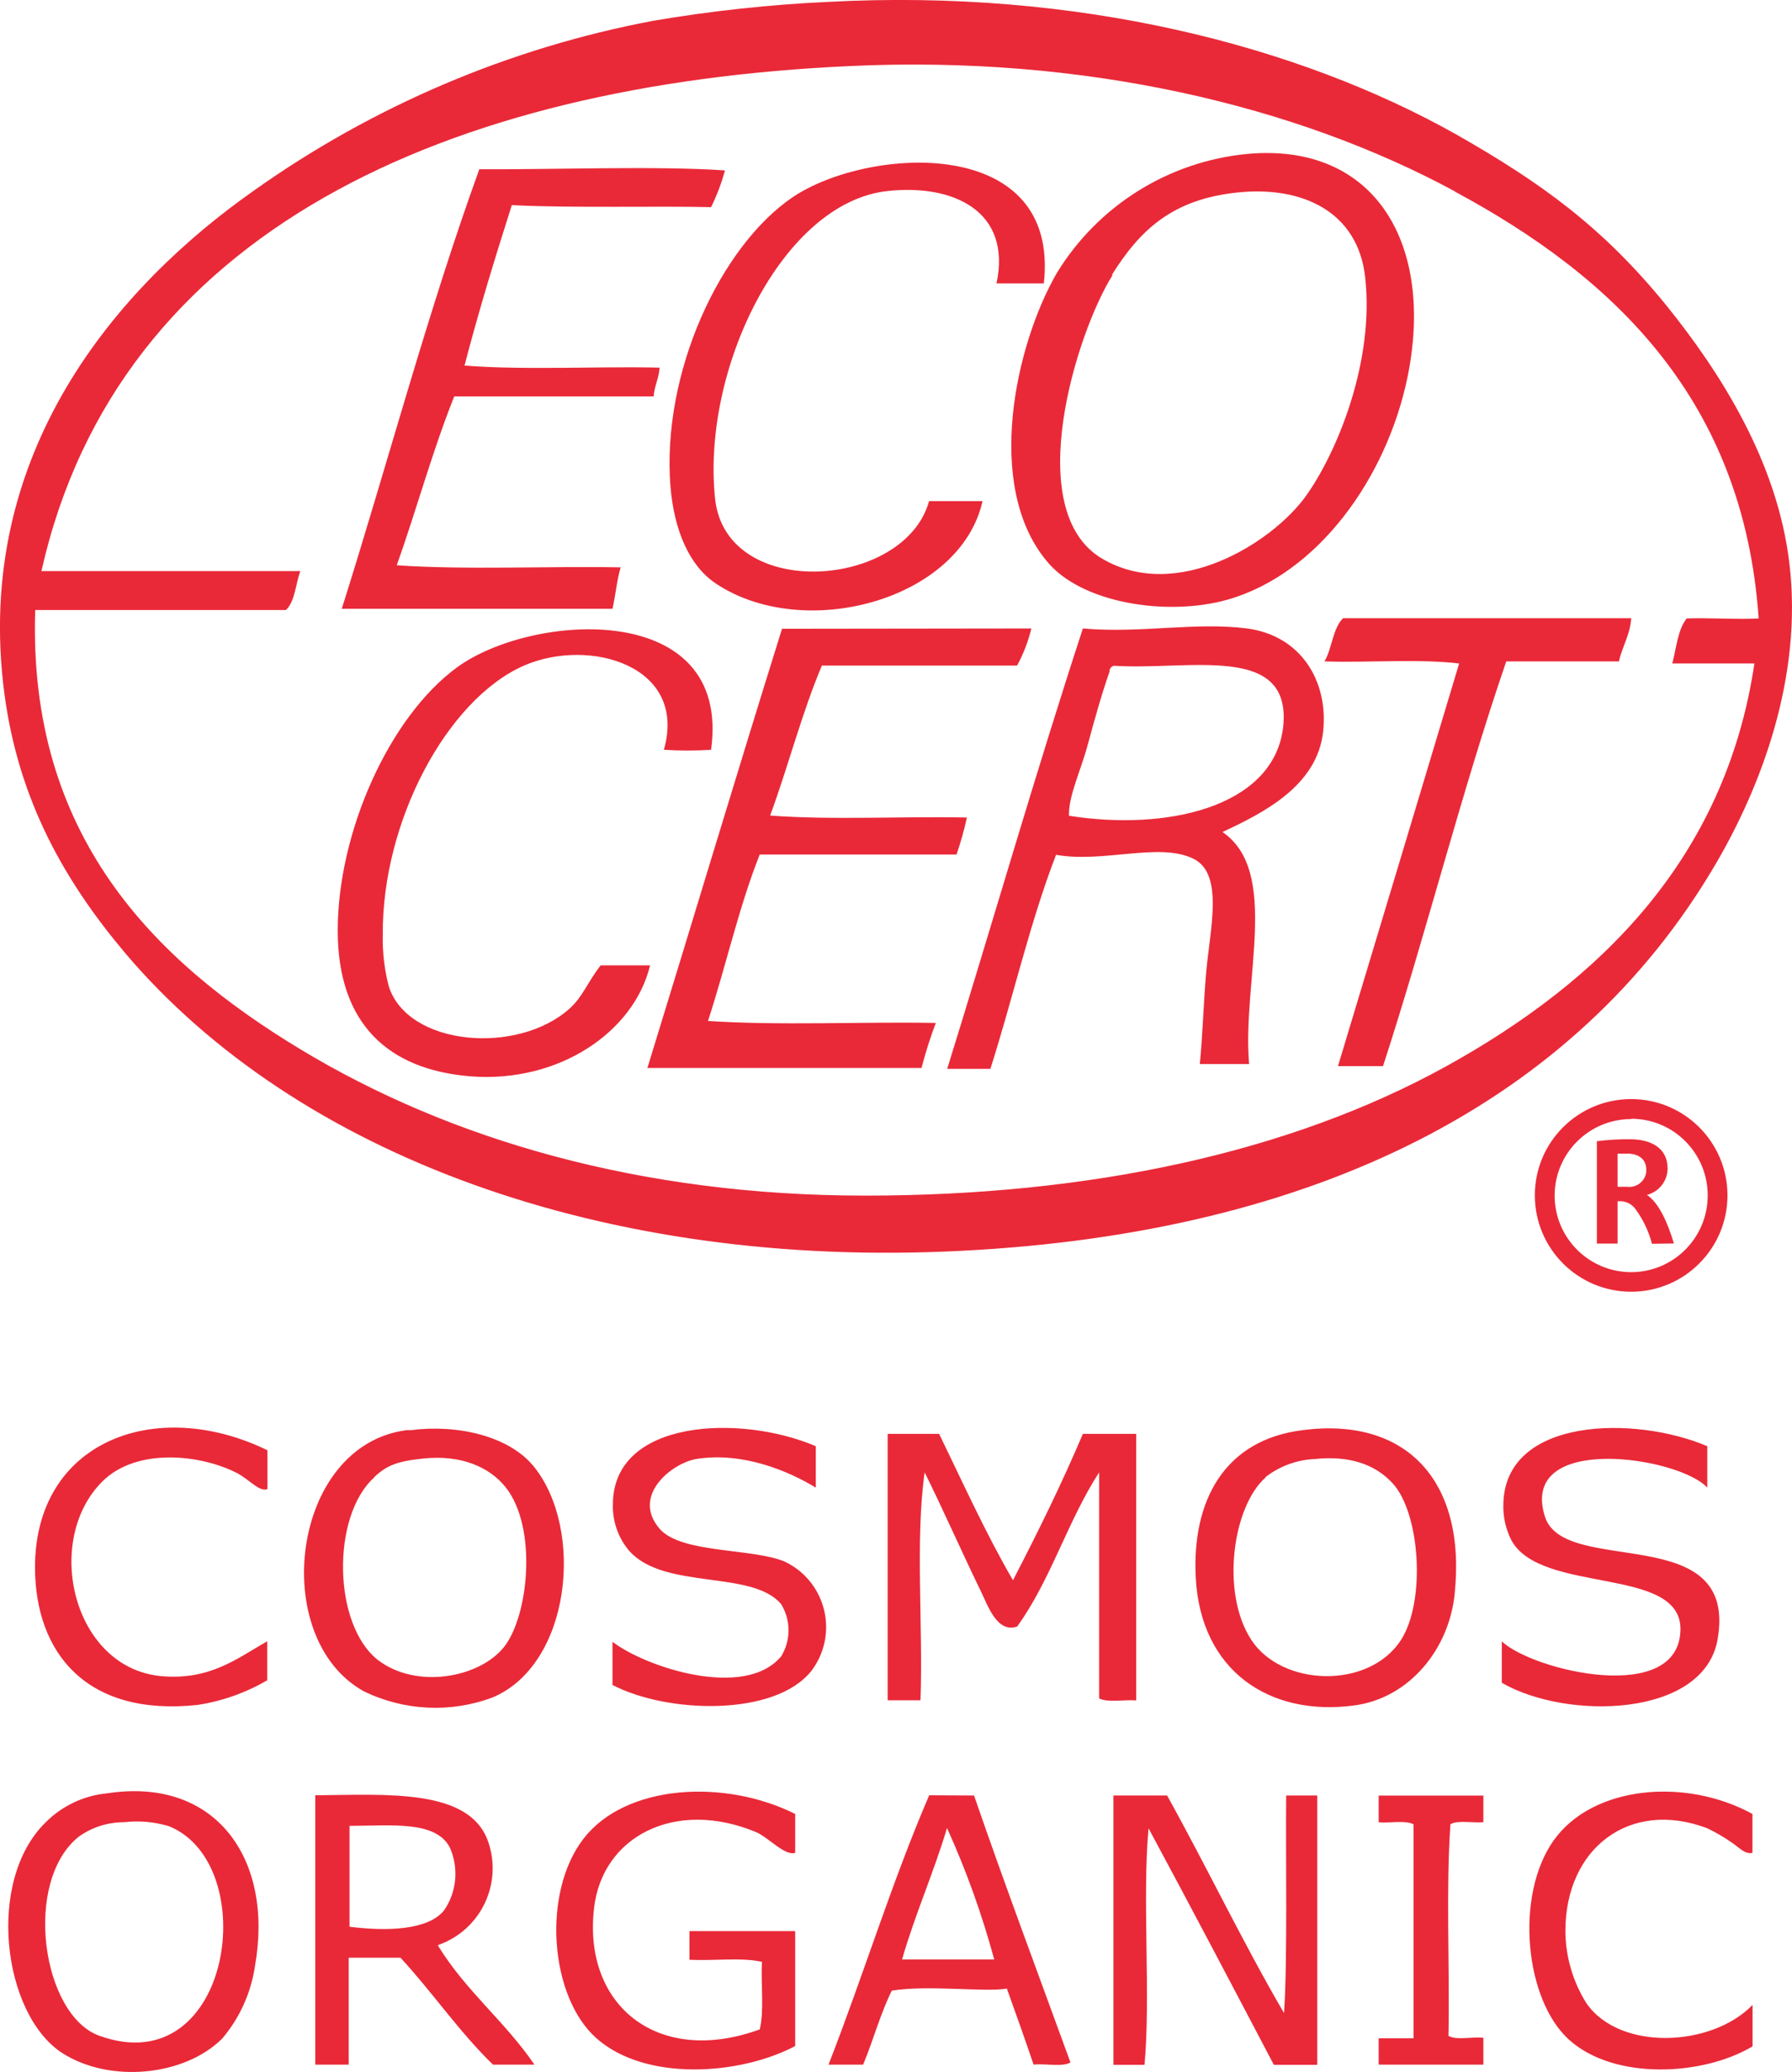<svg xmlns="http://www.w3.org/2000/svg" viewBox="0 0 173.03 200.03">
  <title>Cosmos Organic</title>
  <path style="fill: #e92938;-1" d="M80,.18c24-1.27,45.28,4.17,60.65,12.82,8.14,4.64,14.06,8.88,20.23,16.46,5.23,6.48,10.71,15.07,11.89,24.86,1.35,11.06-2.79,21.74-7.14,29.14-13.45,22.91-38.6,35.57-72.83,37.29-34.53,1.78-64.22-9.29-80.72-28.75-5.71-6.78-10.27-14.59-11.65-25C-2.69,43.55,11.62,27.48,24.43,18.46,35.98,10.24,49.18,4.62,63.11,2c5.59-.95,11.23-1.56,16.89-1.82ZM140.49,18.48c-15.26-8.26-35.76-13.18-58.49-12.1C43.37,8.15,11.4,22.2,4,55.13h25c-.46,1.25-.51,2.92-1.39,3.76H3.4c-.71,21.74,11.44,33.84,25.6,42.4,14.37,8.69,32.79,14.13,54.54,14.13s41.07-4.18,56.13-12.5c14.7-8.14,26.91-19.92,29.73-38.87h-7.93c.4-1.53.53-3.26,1.39-4.35,2.28-.07,5.28.12,6.95,0-1.45-21.06-13.95-32.94-29.36-41.22h.04ZM120.42,14.86c12.42-1.14,18.13,8.79,15.47,21.62-2,9.59-8.58,18.93-17.4,21.42-5.79,1.62-14.13.36-17.45-3.77-6-7.25-3-20.84,1-27.77,3.98-6.51,10.79-10.77,18.38-11.5ZM107.42,26.57c-3.43,5.43-8.89,22.71-1,27.36,7.2,4.24,16.38-1.5,19.64-6,3-4.16,6.69-13,5.75-21.22-.72-6.24-6-8.78-12.3-8.13s-9.43,3.61-12.14,7.94l.05.05ZM100.79,27.36h-4.57c1.49-7-4.2-9.61-10.51-8.92-10.15,1.08-18,17.23-16.66,29.74,1.09,9.88,18.29,8.7,20.66.2h5.16c-2.17,9.62-17.33,13.62-25.78,7.93-2.56-1.72-4-5.16-4.35-9.31-.89-11,4.83-23.27,11.85-28,7.32-4.87,25.79-6,24.2,8.36ZM70,16.45c-.33,1.22-.78,2.41-1.34,3.55-4.84-.13-13.63.1-19.24-.2-1.62,5.08-3.19,10.2-4.57,15.49,5.9.46,12.64.06,18.84.2-.08,1.09-.5,1.74-.58,2.78h-19.25c-2.08,5.18-3.62,10.87-5.55,16.3,6.82.46,14.48.07,21.62.2-.37,1.23-.49,2.69-.79,4h-26.14c4.47-14.17,8.35-28.82,13.28-42.43,6.99.04,17.12-.34,23.72.11ZM157.51,59.68c-.13,1.67-.87,2.71-1.19,4.17h-10.88c-4.34,12.64-7.73,26.26-11.9,39.07h-4.35c3.91-12.95,7.81-25.9,11.7-38.87-4-.47-8.8-.06-13-.2.73-1.25.79-3.18,1.79-4.17h27.83ZM68.66,72.38c-1.52.1-3.04.1-4.56,0,2.32-8.11-7.17-10.87-13.5-8.13-7.48,3.29-13.73,15.11-13.64,26-.04,1.69.16,3.37.59,5,1.87,5.75,12.45,6.61,17.45,2.11,1.28-1.15,1.65-2.42,3-4.17h4.77c-1.54,6.41-8.77,11.36-17.29,10.72-8-.63-12.87-5.08-12.87-14.08,0-9.46,4.94-20.58,11.5-25.39,7.21-5.3,26.55-6.61,24.55,7.94ZM99.59,60.67c-.31,1.25-.77,2.45-1.38,3.58h-18.85c-1.93,4.55-3.26,9.78-5,14.48,5.95.45,12.75.06,19,.19-.26,1.21-.6,2.4-1,3.57h-19c-2,5-3.26,10.76-5,16.07,7,.46,14.75.06,22,.19-.54,1.42-1,2.87-1.38,4.35h-26.47c4.35-14.13,8.62-28.39,13-42.4l24.08-.03ZM104.56,60.67c5.57.5,10.87-.65,15.86,0,5.23.7,7.85,5.12,7.34,9.93-.56,5.28-5.79,7.88-9.72,9.72,5.6,3.83,1.88,14.37,2.57,22.4h-4.76c.26-2.59.35-5.66.6-8.7.35-4.19,1.77-9.61-1.18-11.1-3.27-1.66-8.7.42-13.3-.4-2.52,6.52-4.16,13.82-6.34,20.66h-4.17c4.4-14.18,8.54-28.58,13.1-42.51ZM107.13,64.85c-.76,2.15-1.46,4.68-2.13,7.15s-1.85,4.88-1.78,6.75c9.34,1.48,19.57-.77,20.65-8.34,1.09-8.44-9-5.66-16.3-6.14-.27.05-.47.3-.44.58ZM25.82,140v3.76c-.8.29-1.81-1-3-1.59-3.56-1.79-9.62-2.4-12.89.8-5.83,5.72-2.9,18.16,5.76,18.85,4.6.36,7.15-1.68,10.11-3.38v3.77c-2.08,1.21-4.36,2.02-6.74,2.38-10.69,1.14-15.66-5-15.68-13.28,0-12.16,11.62-16.57,22.44-11.31ZM39.7,138.06c4.35-.57,9.47.51,11.9,3.58,4.83,6.09,3.52,19-4,22.21-4.07,1.54-8.6,1.32-12.51-.6-9.19-5.15-7-23.76,4.18-25.19h.43ZM36.13,142.63c-4.15,3.73-4,14.27.4,17.65,3.69,2.79,9.7,1.7,12.1-1.24s3.31-11.55.19-15.47c-1.56-1.95-4.29-3.15-7.93-2.77-2.66.27-3.55.7-4.76,1.79v.04ZM78.77,139.61v4c-2.53-1.55-7-3.48-11.5-2.77-2.33.36-6.36,3.52-3.58,6.74,2.1,2.42,9,1.85,12.1,3.18,3.49,1.67,4.96,5.85,3.29,9.34,0,0,0,.02-.01.02-.2.4-.43.79-.7,1.15-3.49,4.46-13.89,4.17-19.23,1.39v-4.17c3.17,2.44,12.78,5.64,16.3,1.39.93-1.54.93-3.46,0-5-2.75-3.36-11.27-1.35-14.67-5.15-1.09-1.27-1.65-2.9-1.59-4.57.07-8.16,12.31-8.66,19.59-5.55ZM125.78,138.06c9.86-1.29,15.85,4.74,14.67,15.88-.55,5.23-4.34,10-9.71,10.7-8.2,1.09-14.79-3.37-15.28-12.29-.4-7.43,2.73-13.35,10.32-14.29ZM122.2,142.63c-3.18,2.8-4.35,11.1-1.39,15.66s11.41,4.82,14.48,0c2.38-3.72,1.84-12.15-.79-15.06-1.7-1.89-4.25-2.73-7.54-2.38-1.73.07-3.39.68-4.76,1.74v.04ZM164.85,139.61v4c-2.73-3-18.23-5.34-15.68,2.79,1.86,5.9,18.73.27,16.67,11.89-1.34,7.5-14.5,7.81-20.83,4.16v-4c3,2.84,17.21,6.24,17.25-1.19,0-6.09-13.37-3.34-16.3-8.52-.57-1.1-.85-2.34-.8-3.58.19-8.36,12.71-8.53,19.69-5.55ZM90.68,138.42c2.31,4.75,4.51,9.63,7.13,14.13,2.37-4.57,4.66-9.21,6.75-14.13h5.15v25.73c-1.15-.09-2.74.23-3.58-.19v-21.82c-3,4.59-4.71,10.48-7.92,14.88-2,.68-2.87-2.17-3.58-3.57-1.8-3.7-3.75-8.12-5.35-11.31-.92,6.52-.14,14.81-.4,22h-3.17v-25.72h4.97ZM10.35,173.12c10.5-1.61,16.1,6.36,14.27,16.67-.38,2.58-1.47,5.01-3.16,7-3.64,3.64-10.87,4.35-15.47,1.39-5.74-3.75-7.36-16.61-1.59-22.25,1.59-1.6,3.7-2.6,5.95-2.81ZM7.61,177.3c-5.44,4.35-3.56,17.26,2,19.23,12.78,4.59,15.76-16.54,6.72-20.23-1.41-.43-2.89-.56-4.35-.39-1.57,0-3.09.48-4.37,1.39ZM76.78,175.11v3.76c-1,.31-2.56-1.47-3.76-2-7.84-3.26-14.88.42-15.66,7.34-1.09,9.38,6.15,15.29,16,11.7.44-1.82.1-4.35.21-6.52-1.94-.45-4.69-.08-7-.2v-2.77h10.21v11.1c-5.35,2.82-14.49,3.46-19.23-.79-4.47-4-5.25-14-1.2-19.24s13.58-5.8,20.43-2.38ZM169.21,175.11v3.76c-.71.18-1.37-.59-2-1-.75-.52-1.54-.98-2.37-1.38-7.46-2.82-13.69,1.91-13.69,9.92.01,2.45.71,4.85,2,6.93,3.19,4.69,12.1,4.3,16.07.21v4c-4.85,2.88-13.31,3.26-17.66-.59s-5.31-13.96-1.56-19.27,12.71-6.13,19.21-2.58ZM42.28,187.8c2.64,4.35,6.52,7.38,9.32,11.51h-4c-3.27-3.17-5.86-7-8.93-10.32h-5v10.32h-3.23v-26c6.92-.06,14.78-.66,16.65,4.35,1.49,4.07-.6,8.57-4.66,10.06,0,0-.02,0-.03.01l-.12.07ZM42.87,184.43c1.22-1.76,1.44-4.03.6-6-1.31-2.73-5.73-2.17-9.72-2.17v9.74c3.57.45,7.56.35,9.12-1.57h0ZM94.05,173.33c3,8.7,6.19,17.2,9.31,25.77-.79.47-2.44.08-3.56.21-.84-2.48-1.71-4.91-2.58-7.34-2.07.37-7.61-.37-11.11.2-1.09,2.17-1.79,4.81-2.77,7.14h-3.34c3.34-8.55,6.13-17.68,9.72-26l4.33.02ZM87.05,189.16h8.95c-1.18-4.35-2.7-8.59-4.56-12.69-1.31,4.38-3.09,8.34-4.34,12.69h-.05ZM112.69,173.33c3.85,6.92,7.33,14.22,11.29,21,.35-4.85.15-15.41.21-21h3v26h-4.19c-4-7.61-8-15.22-12.1-22.83-.62,6.62.22,16.31-.39,22.83h-3v-26h5.18ZM143.23,173.33v2.58c-1,.09-2.46-.22-3.18.19-.45,6.42-.06,13.69-.19,20.43.72.45,2.3.07,3.37.19v2.59h-10.11v-2.54h3.37v-20.66c-.78-.41-2.29-.1-3.37-.19v-2.58h10.11ZM159.51,120.07c-.31-1.17-.82-2.28-1.53-3.26-.32-.5-.86-.82-1.45-.85h-.34v4.09h-2v-9.88c1.06-.14,2.12-.2,3.19-.19,2,0,3.64.81,3.64,2.84-.02,1.2-.84,2.24-2,2.53h0c1.17.78,2,2.68,2.61,4.69l-2.12.03ZM157.09,111.37h-.9v3.2h.93c.9.11,1.73-.53,1.84-1.44,0,0,0,0,0,0v-.21c0-1.09-.82-1.56-1.88-1.56h.01ZM157.51,124.7c-5.14,0-9.3-4.15-9.31-9.29s4.15-9.3,9.29-9.31c5.14,0,9.3,4.15,9.31,9.29h0c0,5.14-4.16,9.3-9.29,9.31ZM157.51,108.03c-4.08,0-7.39,3.3-7.4,7.38,0,4.08,3.3,7.39,7.38,7.4,4.08,0,7.39-3.3,7.4-7.38h0c.02-4.08-3.27-7.41-7.35-7.43-.01,0-.02,0-.03,0v.03Z"/>
</svg>